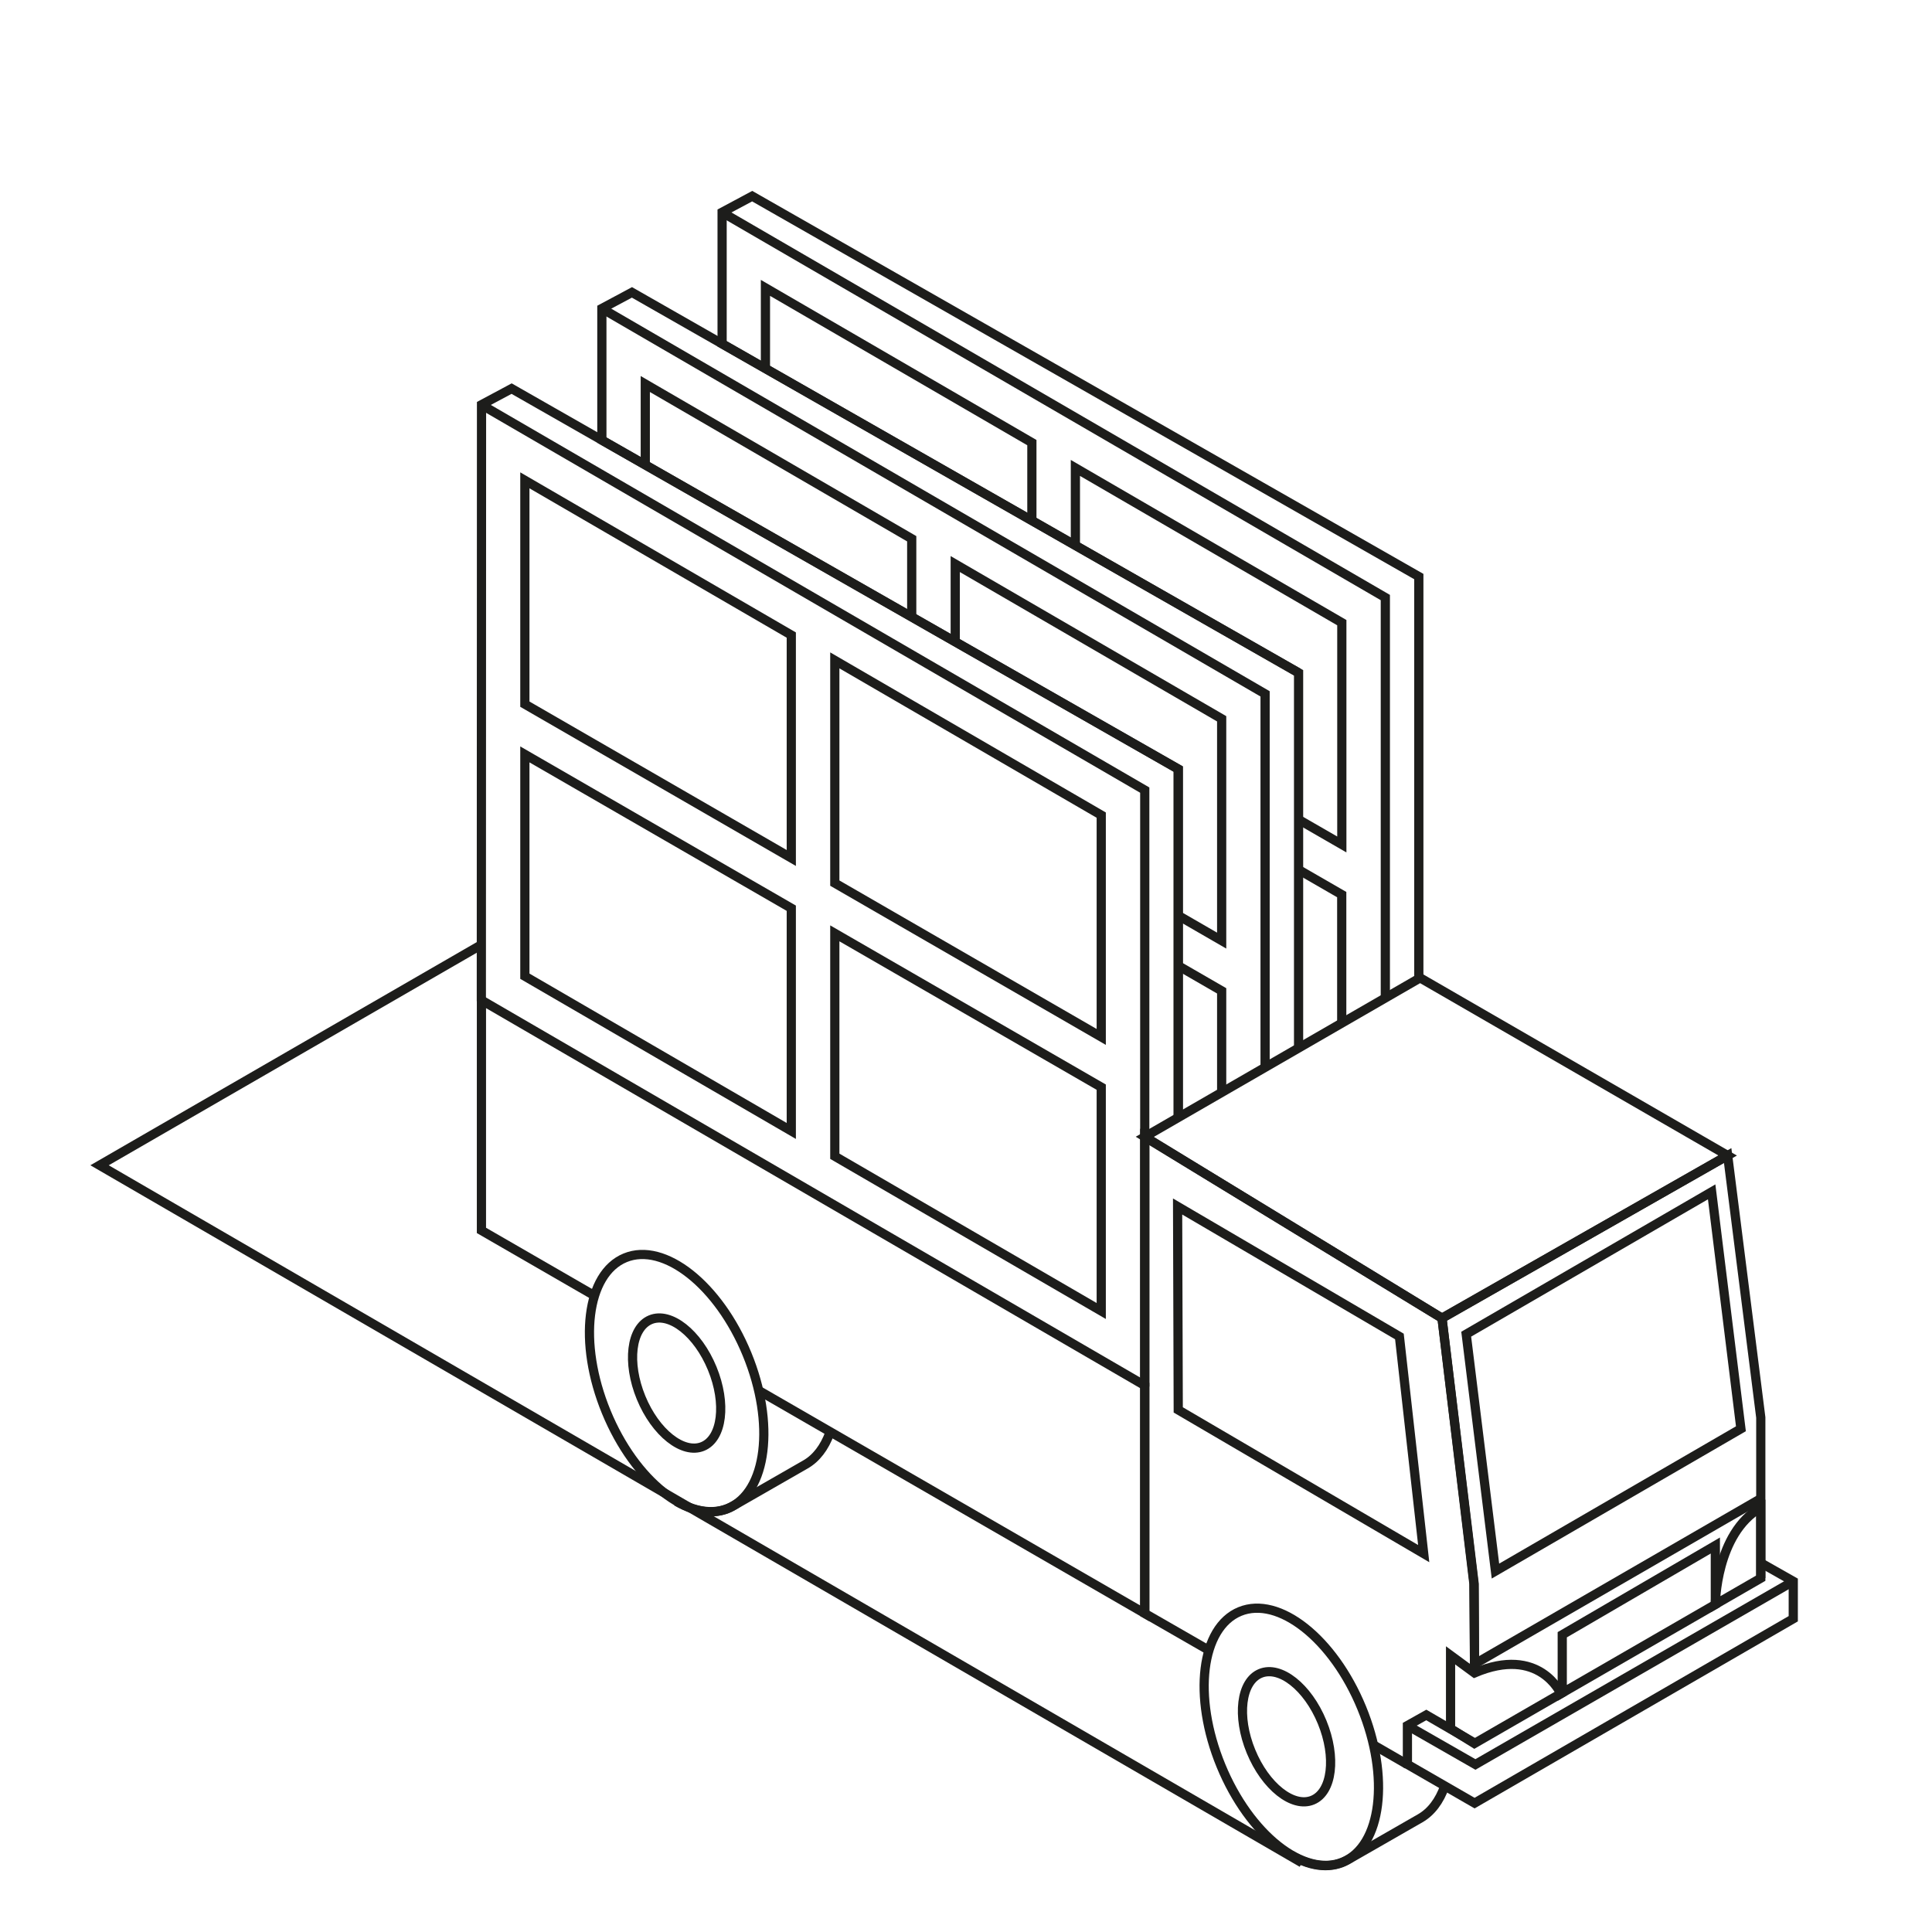 <svg width="210" height="210" viewBox="0 0 210 210" version="1.1" xmlns="http://www.w3.org/2000/svg" xmlns:xlink="http://www.w3.org/1999/xlink" xml:space="preserve" xmlns:serif="http://www.serif.com/" style="fill-rule:evenodd;clip-rule:evenodd;stroke-miterlimit:10;">
    <rect id="Artboard1" x="0" y="0" width="210" height="210" style="fill:none;"/>
    <g id="Artboard11" serif:id="Artboard1">
        <g>
            <path d="M137.51,116.02L137.51,75.42L65.41,33.53M103.83,69.75L103.83,61.31L132.79,78.13L132.79,102.24L128.08,99.52M70.14,50.52L70.14,41.74L99.1,58.56L99.1,67.05M128.08,104.98L132.79,107.7L132.79,118.74" style="fill:none;fill-rule:nonzero;stroke:rgb(29,29,27);stroke-width:1px;"/>
            <g>
                <path d="M150.58,108.39L150.58,64.95L78.47,23.07M116.89,59.29L116.89,50.86L145.85,67.68L145.85,91.79L141.15,89.08M83.2,39.96L83.2,31.29L112.16,48.11L112.16,56.59M141.37,94.66L145.84,97.24L145.84,111.2" style="fill:none;fill-rule:nonzero;stroke:rgb(29,29,27);stroke-width:1px;"/>
                <path d="M154.22,106.29L154.22,62.67L81.76,21.32L78.49,23.07L78.49,37.37L141.15,73.13" style="fill:none;fill-rule:nonzero;stroke:rgb(29,29,27);stroke-width:1px;"/>
            </g>
            <path d="M73.53,163.2C75.87,164.56 78.02,164.65 79.67,163.7C81.05,162.91 86.18,159.96 87.55,159.18C88.71,158.52 89.62,157.34 90.2,155.74" style="fill:none;fill-rule:nonzero;stroke:rgb(29,29,27);stroke-width:1px;"/>
            <path d="M140.35,201.66C142.69,203.02 144.84,203.11 146.49,202.16C147.87,201.37 153,198.42 154.37,197.64C155.54,196.97 156.47,195.77 157.04,194.13" style="fill:none;fill-rule:nonzero;stroke:rgb(29,29,27);stroke-width:1px;"/>
            <path d="M131.37,179.36L124.43,175.37L124.43,123.57L156.74,143.28L160.24,172.18L160.28,181.84" style="fill:none;fill-rule:nonzero;stroke:rgb(29,29,27);stroke-width:1px;"/>
            <path d="M152.97,191.79L149.26,189.65" style="fill:none;fill-rule:nonzero;stroke:rgb(29,29,27);stroke-width:1px;"/>
            <path d="M64.61,140.83L52.33,133.74L52.33,108.71L124.43,150.6L124.43,175.37L82.43,151.12" style="fill:none;fill-rule:nonzero;stroke:rgb(29,29,27);stroke-width:1px;"/>
            <g transform="matrix(0.925,-0.38,0.38,0.925,-51.6,39.2)">
                <ellipse cx="73.53" cy="150.35" rx="8.27" ry="14.72" style="fill:none;stroke:rgb(29,29,27);stroke-width:1px;"/>
            </g>
            <g transform="matrix(0.925,-0.38,0.38,0.925,-51.6,39.2)">
                <ellipse cx="73.53" cy="150.35" rx="4.18" ry="7.45" style="fill:none;stroke:rgb(29,29,27);stroke-width:1px;"/>
            </g>
            <g transform="matrix(0.925,-0.38,0.38,0.925,-61.2,67.46)">
                <ellipse cx="140.34" cy="188.81" rx="8.27" ry="14.72" style="fill:none;stroke:rgb(29,29,27);stroke-width:1px;"/>
            </g>
            <path d="M124.43,123.57L154.36,106.29L187.79,125.6L156.74,143.28L124.43,123.57Z" style="fill:none;fill-rule:nonzero;stroke:rgb(29,29,27);stroke-width:1px;"/>
            <path d="M191.39,171.53L191.39,154.08L187.79,125.6L156.74,143.28L160.2,172.11L160.28,181.84" style="fill:none;fill-rule:nonzero;stroke:rgb(29,29,27);stroke-width:1px;"/>
            <path d="M124.43,150.72L124.43,85.88L52.33,44M119.7,112.71L90.74,95.99L90.74,71.78L119.7,88.6L119.7,112.71ZM86.01,69.03L86.01,93.26L57.05,76.54L57.05,52.21L86.01,69.03ZM57.05,82L86.01,98.72L86.01,122.93L57.05,106.11L57.05,82ZM90.74,125.68L90.74,101.45L119.7,118.17L119.7,142.5L90.74,125.68Z" style="fill:none;fill-rule:nonzero;stroke:rgb(29,29,27);stroke-width:1px;"/>
            <path d="M124.43,150.67L124.45,150.72M128.07,121.58L128.07,83.6L55.61,42.24L52.34,43.99L52.32,108.82" style="fill:none;fill-rule:nonzero;stroke:rgb(29,29,27);stroke-width:1px;"/>
            <path d="M141.15,113.92L141.15,73.13L68.69,31.78L65.42,33.53L65.42,47.84L128.07,83.59L128.07,121.58" style="fill:none;fill-rule:nonzero;stroke:rgb(29,29,27);stroke-width:1px;"/>
            <path d="M152.11,145.27L128,131.14L128.07,153.25L154.75,168.87L152.11,145.27Z" style="fill:none;fill-rule:nonzero;stroke:rgb(29,29,27);stroke-width:1px;"/>
            <path d="M186.05,129.55L159.37,145.02L162.55,170.77L189.23,155.3L186.05,129.55Z" style="fill:none;fill-rule:nonzero;stroke:rgb(29,29,27);stroke-width:1px;"/>
            <path d="M191.39,162.89L160.28,180.87" style="fill:none;fill-rule:nonzero;stroke:rgb(29,29,27);stroke-width:1px;"/>
            <path d="M186.45,167.99L169.81,177.69L169.81,184.01L186.45,174.4L186.45,167.99Z" style="fill:none;fill-rule:nonzero;stroke:rgb(29,29,27);stroke-width:1px;"/>
            <path d="M152.98,187.56L160.37,191.79L194.92,171.88" style="fill:none;fill-rule:nonzero;stroke:rgb(29,29,27);stroke-width:1px;"/>
            <path d="M160.37,189.51L155.03,186.41L152.98,187.56L152.98,191.78L160.28,195.99L194.92,175.95L194.92,171.88L191.39,169.88" style="fill:none;fill-rule:nonzero;stroke:rgb(29,29,27);stroke-width:1px;"/>
            <path d="M169.65,184.09C169.65,184.09 167.34,178.83 160.27,181.84L157.67,179.93L157.67,187.89L160.26,189.51L169.65,184.09Z" style="fill:none;fill-rule:nonzero;stroke:rgb(29,29,27);stroke-width:1px;"/>
            <path d="M191.39,163.86C186.49,166.69 186.45,174.39 186.45,174.39L191.39,171.54L191.39,163.86Z" style="fill:none;fill-rule:nonzero;stroke:rgb(29,29,27);stroke-width:1px;"/>
            <g transform="matrix(0.925,-0.38,0.38,0.925,-61.24,67.26)">
                <ellipse cx="139.82" cy="188.81" rx="4.18" ry="7.45" style="fill:none;stroke:rgb(29,29,27);stroke-width:1px;"/>
            </g>
            <path d="M52.22,102.75L10.82,126.66L141.52,202.48" style="fill:none;fill-rule:nonzero;stroke:rgb(29,29,27);stroke-width:1px;"/>
        </g>
    </g>
</svg>

